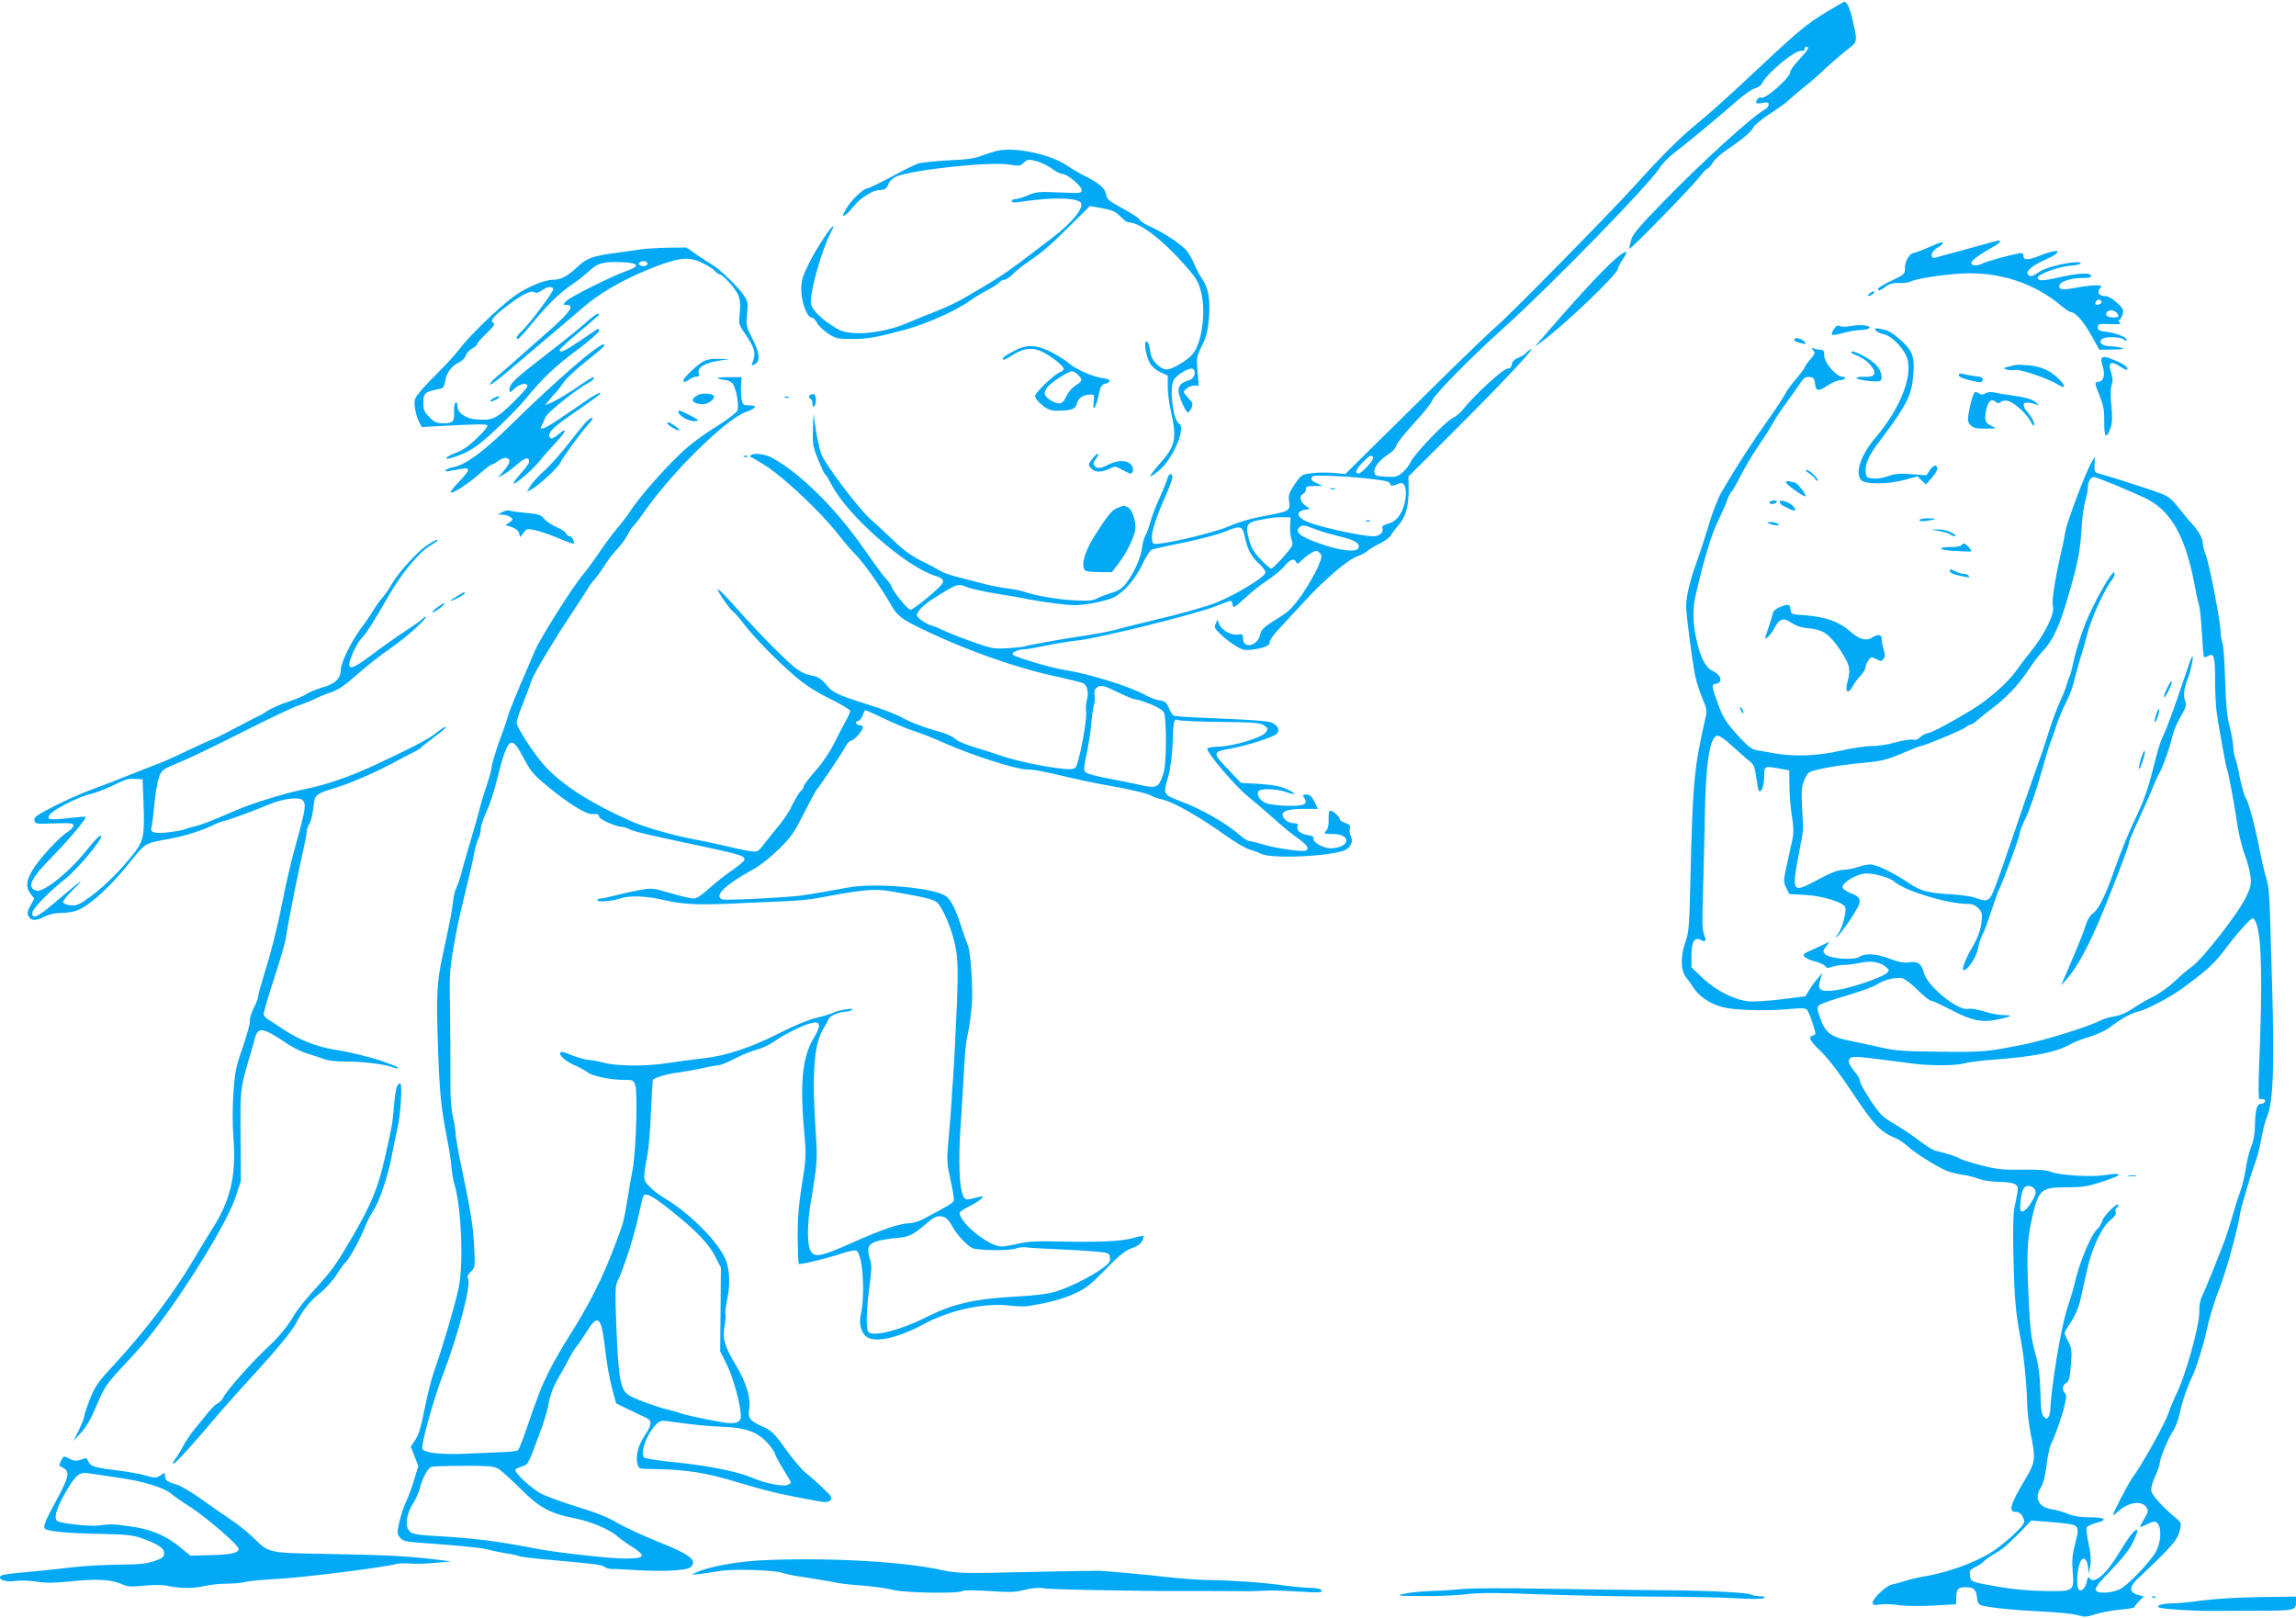 <?xml version="1.0" standalone="no"?>
<!DOCTYPE svg PUBLIC "-//W3C//DTD SVG 20010904//EN"
 "http://www.w3.org/TR/2001/REC-SVG-20010904/DTD/svg10.dtd">
<svg version="1.0" xmlns="http://www.w3.org/2000/svg"
 width="1280pt" height="902pt" viewBox="0 0 1280 902"
 preserveAspectRatio="xMidYMid meet">
<g transform="translate(0,902) scale(0.1,-0.1)"
fill="#03a9f4" stroke="none">
<path d="M10187 8956 c-122 -74 -157 -103 -478 -405 -85 -79 -196 -179 -249
-221 -94 -77 -184 -166 -351 -350 -145 -160 -700 -724 -764 -777 -33 -28 -184
-173 -335 -322 -151 -150 -328 -324 -393 -388 l-117 -116 -63 6 c-34 3 -89 3
-122 -1 -58 -7 -60 -8 -97 -62 -33 -48 -36 -60 -31 -97 6 -52 3 -54 -149 -82
-65 -12 -138 -33 -185 -55 -70 -31 -310 -90 -398 -98 -27 -3 -30 0 -33 28 -4
37 24 123 79 246 22 49 38 96 35 104 -8 20 -22 10 -30 -21 -4 -14 -22 -58 -40
-98 -19 -40 -42 -99 -51 -132 -9 -33 -23 -69 -29 -80 -7 -11 -16 -42 -19 -69
-8 -58 -42 -134 -85 -193 -24 -32 -43 -45 -80 -57 -27 -8 -64 -22 -83 -31 -27
-15 -51 -17 -134 -12 -95 5 -214 26 -280 49 -16 6 -61 14 -100 19 -38 5 -101
18 -140 29 -38 10 -99 26 -135 35 -36 9 -76 24 -90 33 -14 9 -60 34 -104 55
-55 28 -101 61 -152 111 -41 39 -99 93 -130 120 -69 62 -257 310 -277 368 -8
24 -21 84 -29 133 l-13 90 -3 -89 c-3 -81 0 -97 29 -168 17 -43 35 -81 40 -84
5 -2 19 -27 33 -53 85 -170 411 -458 578 -511 43 -13 53 -24 41 -44 -15 -26
-161 -146 -177 -146 -15 0 -106 112 -106 131 0 5 -15 26 -34 46 -19 21 -71 93
-117 159 -154 224 -355 424 -514 511 -42 23 -109 30 -120 13 -3 -5 -2 -10 2
-10 5 0 45 -23 89 -52 98 -64 301 -255 389 -368 37 -47 81 -99 99 -116 54 -55
136 -171 208 -294 32 -55 58 -74 168 -127 248 -120 530 -219 758 -267 68 -15
132 -31 142 -36 22 -12 31 -54 19 -94 -5 -17 -7 -47 -4 -66 7 -40 -40 -286
-58 -308 -9 -11 -26 -13 -76 -8 -100 11 -259 44 -336 71 -38 13 -109 36 -156
50 -47 14 -94 34 -104 45 -10 11 -44 27 -74 36 -95 26 -174 56 -228 86 -29 16
-115 49 -191 72 -158 50 -192 65 -221 103 -30 37 -54 53 -90 57 -17 2 -50 16
-74 32 -50 35 -205 190 -341 343 -54 62 -101 109 -104 106 -7 -6 65 -112 88
-128 9 -7 33 -34 54 -62 56 -75 187 -209 284 -292 61 -52 117 -89 199 -129 62
-31 113 -61 113 -68 0 -6 -11 -31 -25 -56 -14 -25 -43 -81 -65 -125 -22 -46
-67 -112 -105 -154 -36 -41 -65 -80 -65 -86 0 -7 -7 -18 -16 -26 -8 -7 -29
-40 -45 -73 -15 -34 -48 -84 -71 -112 -24 -28 -61 -75 -83 -103 -39 -51 -41
-52 -80 -47 -22 3 -78 14 -125 26 -47 11 -134 30 -195 41 -111 21 -267 66
-339 97 -231 102 -393 205 -492 315 -58 65 -154 212 -154 237 0 11 17 64 39
117 21 54 42 109 46 123 10 32 132 235 221 368 38 57 77 118 88 135 10 18 30
46 45 62 15 17 40 53 56 79 17 27 47 65 67 86 20 21 46 56 57 78 11 22 25 43
30 46 5 4 34 41 64 84 153 219 450 511 561 553 64 23 72 39 21 39 -31 0 -35 3
-41 35 -3 19 -4 54 -3 78 l4 44 -75 0 c-47 0 -68 -3 -55 -8 11 -4 29 -8 41 -8
11 -1 28 -9 37 -18 22 -25 40 -129 26 -155 -6 -10 -45 -41 -87 -68 -140 -89
-185 -124 -275 -215 -96 -98 -184 -201 -237 -280 -18 -27 -49 -68 -69 -90 -20
-23 -63 -81 -96 -129 -33 -49 -74 -105 -91 -125 -61 -71 -246 -365 -275 -436
-9 -22 -44 -105 -79 -185 -34 -80 -65 -159 -70 -177 -4 -18 -17 -56 -28 -85
-30 -77 -62 -182 -62 -201 0 -9 -12 -52 -26 -94 -15 -43 -35 -109 -44 -148
-10 -38 -34 -122 -53 -185 -19 -63 -40 -137 -47 -165 -7 -27 -19 -62 -27 -77
-7 -15 -16 -51 -18 -80 -3 -29 -14 -93 -25 -143 -11 -49 -26 -124 -35 -165
-29 -134 -33 -221 -24 -475 9 -273 17 -356 48 -515 12 -58 24 -134 27 -170 3
-36 10 -78 15 -95 42 -130 55 -461 24 -595 -25 -111 -87 -319 -138 -465 -13
-38 -36 -129 -50 -201 -18 -95 -32 -142 -51 -171 l-26 -39 21 -54 21 -54 -23
-76 c-12 -41 -32 -95 -44 -120 -12 -25 -29 -75 -38 -113 -14 -63 -14 -69 3
-90 16 -19 32 -23 112 -29 238 -17 346 -28 383 -39 22 -6 66 -15 98 -20 33 -5
63 -12 69 -15 5 -4 83 -13 171 -21 268 -24 293 -28 308 -40 8 -6 25 -11 39
-11 14 1 79 -3 145 -7 66 -4 159 -5 206 -1 71 6 87 11 98 28 21 34 -21 64
-193 133 -86 35 -188 82 -227 105 -47 29 -117 57 -216 87 -81 25 -172 58 -203
73 -58 30 -159 124 -146 137 4 4 21 12 39 18 33 11 30 4 111 225 13 36 29 94
36 130 7 41 25 89 49 130 21 36 50 88 64 116 15 29 33 58 41 66 8 8 32 44 54
79 63 103 83 90 102 -64 14 -120 27 -194 47 -267 l18 -65 70 -34 c39 -19 81
-39 95 -45 37 -17 35 -38 -5 -99 -38 -57 -53 -116 -41 -161 6 -25 9 -26 89
-27 177 -2 289 -19 467 -73 158 -48 250 -70 445 -105 49 -9 62 -8 74 4 13 13
8 21 -40 67 -30 29 -73 67 -96 85 -22 17 -73 77 -113 133 -65 91 -79 104 -129
126 -70 31 -82 47 -75 94 11 66 -14 148 -73 247 -64 107 -77 151 -63 222 5 28
7 57 4 64 -2 7 2 46 11 87 16 75 13 156 -7 210 -37 100 -204 269 -348 352 -25
15 -60 42 -79 62 -37 38 -37 40 -10 186 6 30 14 134 18 230 5 96 9 176 10 178
5 12 87 36 141 42 36 5 96 15 135 24 38 9 79 16 89 16 11 0 54 17 95 39 42 21
97 43 124 50 26 6 69 27 96 46 27 20 83 51 124 70 125 58 151 43 94 -52 -67
-111 -80 -260 -49 -578 5 -54 4 -107 -6 -165 -31 -197 -35 -242 -35 -373 1
-76 3 -141 6 -144 7 -6 156 30 243 59 34 12 69 18 77 15 36 -14 52 -238 26
-356 -12 -52 2 -104 34 -126 48 -33 176 -4 317 72 148 80 342 121 485 103 33
-4 74 -5 90 -3 113 17 196 39 263 69 66 30 91 50 176 137 77 79 110 105 145
117 29 10 50 24 58 40 7 13 10 26 8 29 -3 2 -31 -4 -64 -13 -63 -18 -193 -23
-426 -18 -102 3 -159 -1 -208 -12 -38 -9 -79 -16 -93 -16 -71 0 -234 131 -234
188 0 5 24 22 54 36 30 15 60 34 67 43 15 17 17 17 -65 -3 -18 -4 -27 -1 -35
15 -23 43 -29 192 -16 391 8 107 16 254 20 325 3 72 11 148 16 170 15 59 30
182 29 245 -1 114 -13 246 -24 270 -7 14 -25 66 -41 115 -29 91 -56 142 -84
160 -73 47 -399 74 -546 46 -83 -16 -211 -38 -265 -45 -86 -11 -411 -27 -431
-21 -52 17 10 79 161 163 47 25 104 70 153 118 67 66 86 94 138 198 34 67 67
128 74 136 22 26 142 205 159 238 9 18 23 32 30 32 17 0 66 56 66 75 0 7 -7
12 -16 11 -9 0 -19 5 -21 12 -3 6 2 12 10 12 8 0 20 14 26 30 5 17 13 30 16
30 3 0 53 -22 109 -49 57 -27 132 -58 167 -69 35 -11 109 -40 164 -65 150 -67
400 -147 457 -147 40 0 94 -10 243 -46 55 -13 152 -33 215 -44 123 -21 229
-47 245 -60 6 -4 34 -13 62 -20 58 -13 212 -102 347 -199 48 -35 107 -69 131
-77 24 -7 54 -18 65 -24 60 -32 418 -13 476 24 29 19 38 49 24 76 -6 11 -8 30
-5 41 5 15 0 22 -24 30 -17 6 -31 15 -31 20 0 13 -38 49 -52 49 -9 0 -12 -15
-11 -47 1 -32 -3 -53 -14 -65 -15 -17 -13 -18 35 -18 54 0 86 -19 75 -46 -7
-19 -44 -34 -86 -34 -39 0 -101 36 -94 54 4 10 -6 16 -32 20 -43 6 -66 28 -57
51 4 11 -2 15 -23 15 -28 0 -61 26 -61 48 0 21 39 32 118 32 l79 0 -19 40
c-15 30 -26 40 -44 40 -22 0 -23 -2 -12 -20 22 -34 -3 -45 -94 -43 -44 1 -96
7 -114 13 -36 12 -59 42 -50 66 7 19 98 18 155 -2 60 -21 63 -10 4 16 -34 16
-78 24 -152 29 l-103 6 -69 73 c-94 98 -93 100 26 121 75 14 214 58 238 76 25
18 15 48 -21 65 -18 9 -105 16 -252 22 -124 5 -237 11 -252 12 -16 2 -34 4
-41 5 -8 0 -21 19 -29 40 -14 34 -21 41 -54 46 -22 4 -54 16 -72 26 -89 51
-324 124 -466 145 -61 9 -266 70 -279 83 -12 12 30 31 67 31 12 0 62 9 111 19
50 11 134 25 189 31 121 14 656 147 761 189 42 17 80 31 85 31 5 0 10 -10 12
-22 3 -21 8 -18 63 32 33 31 78 68 100 83 79 54 105 75 130 106 29 33 52 40
61 16 5 -11 12 -9 33 13 15 15 40 33 55 41 24 13 28 13 43 -2 15 -15 14 -21
-11 -81 -16 -36 -55 -104 -88 -152 -48 -68 -74 -94 -122 -124 -95 -59 -104
-68 -111 -100 -14 -62 -95 -80 -95 -21 0 25 -3 27 -29 23 -38 -5 -89 23 -103
56 l-10 27 -11 -23 c-9 -19 -5 -27 26 -57 19 -19 56 -48 82 -64 37 -24 53 -28
88 -24 70 8 108 23 105 41 -1 10 21 42 49 72 28 30 90 97 138 149 122 133 247
240 304 260 19 6 43 19 54 29 10 9 42 28 70 42 28 14 55 34 61 45 6 11 25 37
43 57 40 47 56 103 56 197 l-1 74 257 256 c280 280 458 471 424 453 -12 -7
-25 -17 -28 -22 -4 -6 -21 -17 -40 -24 -22 -10 -35 -22 -37 -38 -2 -16 -10
-23 -26 -24 -24 -1 -192 -156 -244 -225 -16 -20 -42 -42 -58 -49 -38 -16 -217
-203 -236 -246 -7 -18 -28 -44 -45 -58 -28 -24 -39 -27 -93 -24 -55 3 -61 5
-64 27 -4 26 32 70 84 102 18 11 35 31 38 44 4 14 47 69 97 123 50 53 97 112
104 130 15 36 225 249 395 401 271 244 820 808 878 902 12 20 48 56 80 80 65
49 243 197 347 288 39 34 83 65 98 68 15 3 33 15 39 27 32 62 188 190 221 182
10 -2 17 2 17 10 0 8 5 14 10 14 20 0 9 -21 -40 -72 -27 -29 -50 -61 -50 -70
0 -31 -140 -155 -161 -142 -11 6 -29 -12 -29 -29 0 -4 16 -5 35 -1 28 5 35 3
35 -10 0 -8 -10 -21 -22 -27 -68 -36 -359 -301 -564 -513 -142 -146 -174 -184
-182 -219 -6 -23 -10 -43 -8 -44 6 -6 343 340 386 395 22 28 44 52 49 52 5 0
19 15 30 34 11 18 47 50 78 71 83 55 141 104 148 125 3 10 44 44 91 75 48 31
94 64 103 74 9 9 48 42 86 73 39 31 93 78 120 105 28 26 79 70 113 98 71 55
69 45 39 178 -14 63 -31 98 -46 97 -3 -1 -46 -25 -94 -54z m-2532 -2486 c7
-12 -63 -90 -81 -90 -24 0 -15 23 23 62 39 40 48 44 58 28z m3 -122 c68 -8 92
-15 92 -26 0 -14 13 -13 52 3 30 12 44 -36 31 -100 -15 -70 -47 -113 -95 -125
-27 -8 -36 -15 -31 -25 8 -23 -16 -45 -51 -45 -71 1 -311 54 -373 83 -54 24
-59 54 -12 64 l32 6 -27 19 c-29 22 -35 55 -11 64 8 4 15 15 15 25 0 16 8 19
48 19 l47 1 -32 14 c-33 14 -40 25 -25 39 9 10 211 0 340 -16z m-466 -263 c-1
-27 3 -62 9 -77 10 -26 7 -32 -46 -93 -32 -36 -62 -65 -68 -65 -6 0 -32 22
-58 50 -35 36 -53 64 -64 105 -24 83 -16 101 48 114 75 15 107 19 147 17 l35
-1 -3 -50z m136 -14 c26 -11 88 -29 137 -41 90 -22 119 -39 108 -66 -8 -22
-83 -17 -175 12 -136 43 -184 74 -155 103 15 15 31 14 85 -8z m-389 -42 c16
-73 36 -112 81 -153 25 -23 37 -42 34 -51 -12 -29 -174 -126 -276 -166 -57
-22 -197 -62 -313 -89 -115 -28 -223 -54 -240 -60 -31 -9 -120 -26 -215 -40
-92 -13 -291 -50 -299 -54 -4 -3 -45 -7 -91 -10 -80 -5 -90 -3 -200 36 -63 22
-135 51 -160 63 -25 12 -56 25 -70 28 -14 4 -38 17 -55 30 -29 24 -29 25 -12
51 18 27 58 57 154 114 62 36 70 37 115 18 18 -8 92 -24 163 -36 72 -11 150
-25 175 -31 25 -5 95 -16 156 -24 95 -12 122 -12 196 0 48 8 104 23 125 33 60
31 120 99 161 184 20 43 44 80 52 83 8 4 89 22 180 40 91 19 192 46 225 59 91
38 101 36 114 -25z m-694 -875 c39 -19 78 -34 87 -34 10 0 47 -12 84 -27 46
-19 69 -35 75 -51 5 -13 9 -85 9 -160 -1 -104 -5 -149 -18 -186 -24 -68 -36
-73 -124 -53 -40 9 -122 26 -183 37 -60 11 -115 26 -123 34 -12 11 -10 28 7
108 11 52 22 126 25 164 3 38 9 83 14 100 6 17 7 44 4 59 -3 20 0 32 14 42 21
16 37 12 129 -33z m557 -159 c185 -2 222 -5 244 -19 23 -16 24 -19 11 -39 -19
-29 -180 -78 -264 -80 -35 -1 -63 -6 -63 -12 0 -25 158 -210 223 -262 39 -32
105 -88 147 -126 41 -38 101 -87 133 -109 56 -40 69 -61 45 -71 -22 -7 -159
12 -230 33 -36 11 -73 20 -82 20 -9 0 -33 15 -53 33 -77 67 -216 147 -335 191
-95 36 -94 35 -64 141 10 33 20 111 23 175 5 136 7 145 31 135 9 -4 115 -9
234 -10z m-3892 -185 c48 -91 59 -104 135 -168 115 -97 224 -165 258 -161 26
3 37 -2 37 -15 0 -14 95 -56 126 -56 8 0 25 -5 37 -11 21 -12 101 -32 272 -68
365 -78 375 -80 375 -104 0 -7 -30 -33 -68 -59 -37 -25 -95 -71 -129 -102 -39
-36 -70 -56 -86 -56 -13 0 -71 13 -128 30 -104 30 -105 30 -184 15 -44 -8
-105 -22 -135 -30 -30 -8 -62 -15 -72 -15 -10 0 -18 -5 -18 -10 0 -12 89 -4
130 11 48 17 144 14 245 -10 107 -25 204 -29 440 -16 66 3 170 7 231 10 61 2
147 10 190 19 245 46 307 52 397 37 188 -33 234 -43 257 -60 32 -23 84 -144
105 -241 15 -70 17 -145 10 -320 -8 -186 -17 -362 -21 -415 -3 -33 -7 -91 -9
-130 -2 -38 -9 -132 -16 -207 -12 -131 -11 -141 10 -237 13 -56 21 -108 18
-116 -6 -13 -33 -30 -170 -102 -23 -12 -55 -22 -71 -23 -57 0 -155 -33 -318
-106 -195 -87 -225 -91 -245 -34 -13 39 -11 150 6 250 39 233 39 241 28 410
-21 306 -9 477 40 558 15 26 31 55 35 64 6 15 63 38 98 38 8 0 22 4 29 9 22
14 -69 1 -99 -14 -14 -7 -58 -20 -99 -30 -45 -11 -128 -45 -207 -86 -159 -80
-295 -126 -424 -140 -52 -6 -139 -17 -194 -26 -123 -19 -283 -19 -361 2 -33 8
-68 15 -79 15 -21 0 -73 15 -122 36 -74 30 -42 -29 32 -62 31 -13 68 -33 83
-45 29 -21 136 -42 209 -40 38 0 44 -3 53 -27 15 -39 5 -368 -14 -472 -9 -47
-24 -130 -32 -185 -18 -105 -19 -112 -58 -215 -77 -206 -146 -343 -267 -535
-35 -55 -84 -140 -109 -190 -44 -89 -58 -124 -127 -325 -20 -58 -40 -109 -45
-115 -5 -5 -39 -10 -77 -11 -37 -1 -130 -6 -206 -9 -137 -7 -237 3 -251 26
-11 16 63 282 116 419 85 222 157 496 138 531 -6 12 -1 23 16 39 24 22 24 26
19 129 -5 118 -20 210 -70 448 -19 89 -34 176 -34 192 0 16 -7 59 -15 94 -9
39 -15 112 -14 188 0 194 0 272 -3 454 -3 168 -1 192 43 425 6 30 28 125 49
210 21 85 41 175 45 200 4 25 14 57 21 72 8 15 14 40 14 55 0 15 14 57 30 92
17 35 42 109 56 165 63 254 81 273 144 156z m821 -2532 c146 -115 221 -193
257 -265 l31 -61 -2 -233 -2 -234 38 -76 c35 -70 77 -225 77 -286 0 -36 -31
-45 -103 -33 -114 20 -205 40 -232 50 -15 6 -48 15 -74 21 -25 5 -87 26 -138
45 -81 32 -93 39 -109 72 -21 45 -30 131 -39 377 -6 161 -5 196 7 220 32 63
89 238 113 346 14 63 27 120 30 127 10 26 47 9 146 -70z m1540 -48 c10 -6 28
-27 38 -48 26 -48 84 -110 115 -122 36 -13 206 -14 240 -1 16 6 43 9 60 6 17
-3 92 -7 166 -10 74 -3 171 -9 215 -13 77 -7 80 -8 83 -34 3 -22 -5 -33 -43
-60 -61 -45 -175 -102 -255 -128 -49 -15 -111 -23 -240 -30 -222 -13 -342 -41
-490 -116 -141 -71 -295 -110 -319 -80 -15 17 -11 131 9 275 10 74 10 101 0
130 -19 60 -11 84 35 99 22 7 72 16 110 19 74 6 94 16 174 85 45 39 68 45 102
28z m-1426 -1150 c44 -6 125 -13 181 -15 132 -5 198 -29 254 -92 22 -25 40
-51 40 -57 0 -7 20 -45 45 -85 25 -40 45 -75 45 -77 0 -2 -8 -8 -18 -13 -23
-12 -126 8 -197 39 -79 34 -245 68 -425 86 -91 9 -171 21 -178 27 -26 20 10
124 62 181 24 25 32 27 69 22 23 -3 78 -11 122 -16z m-1071 -247 c16 -8 71
-58 124 -110 108 -109 166 -141 304 -168 91 -18 199 -63 238 -100 14 -12 51
-39 83 -59 83 -53 75 -66 -41 -66 -80 0 -386 34 -492 55 -193 38 -331 56 -487
66 -201 12 -209 13 -227 42 -19 28 -6 96 29 148 13 20 29 56 35 80 17 63 47
117 67 121 10 2 90 5 178 5 124 1 167 -2 189 -14z"/>
<path d="M7418 6293 c6 -2 18 -2 25 0 6 3 1 5 -13 5 -14 0 -19 -2 -12 -5z"/>
<path d="M7618 6113 c7 -3 16 -2 19 1 4 3 -2 6 -13 5 -11 0 -14 -3 -6 -6z"/>
<path d="M5563 8180 c-22 -5 -63 -18 -90 -28 -36 -15 -82 -22 -185 -26 -75 -4
-151 -12 -170 -18 -18 -6 -86 -40 -151 -75 -66 -35 -124 -63 -131 -63 -22 0
-94 -69 -119 -115 -22 -39 -23 -44 -7 -35 11 6 32 27 47 47 34 45 108 93 142
93 33 0 47 9 55 37 4 11 21 28 39 37 84 39 532 87 637 68 50 -9 57 -8 78 11
21 19 26 20 69 9 26 -7 65 -26 87 -42 22 -17 49 -30 59 -30 27 0 107 -67 107
-90 0 -18 -7 -18 -124 -13 -113 5 -129 4 -175 -16 -27 -11 -59 -21 -70 -21
-12 0 -21 -5 -21 -11 0 -8 14 -10 43 -5 168 25 297 26 337 1 34 -21 -35 -111
-155 -202 -38 -29 -117 -89 -175 -133 -58 -44 -142 -101 -188 -127 -45 -27
-108 -63 -140 -82 -31 -18 -102 -51 -157 -72 -55 -22 -125 -50 -155 -63 -82
-36 -212 -60 -292 -53 -57 5 -76 12 -126 46 -72 48 -112 94 -112 127 0 73 62
290 109 382 12 23 20 42 17 42 -12 0 -91 -119 -132 -200 -41 -82 -47 -103 -47
-155 0 -68 32 -155 57 -155 9 0 23 -14 31 -31 9 -16 37 -43 63 -60 42 -27 53
-29 136 -29 85 0 134 9 296 53 118 32 283 106 360 162 25 18 68 44 96 58 27
14 56 33 63 41 8 9 21 16 30 16 10 0 30 14 47 31 16 17 56 49 89 71 80 55 121
90 240 209 l101 100 69 -12 c58 -11 75 -19 101 -46 17 -18 37 -33 46 -33 60 0
177 -87 297 -220 79 -88 91 -107 106 -165 30 -110 6 -291 -48 -351 -31 -36
-113 -84 -143 -84 -34 0 -83 48 -89 88 -10 58 -16 73 -26 67 -13 -9 1 -85 23
-122 10 -18 37 -40 59 -49 l39 -18 0 -60 c0 -34 7 -92 16 -131 37 -165 29
-200 -67 -308 -28 -32 -49 -60 -46 -63 2 -3 26 14 52 36 76 66 148 236 108
258 -33 19 -55 193 -30 242 16 31 94 77 109 62 19 -19 5 -55 -25 -63 -40 -11
-57 -28 -57 -58 0 -28 40 -120 53 -121 4 0 13 11 19 25 10 22 8 29 -15 53 -15
16 -27 31 -27 34 0 16 34 38 57 38 l26 0 -7 80 c-6 76 -5 83 24 141 24 47 33
80 39 147 9 110 0 171 -36 225 -16 23 -36 62 -46 87 -10 25 -30 59 -46 77 -35
38 -126 97 -199 130 -29 12 -55 30 -58 38 -3 8 -44 35 -90 60 -88 48 -93 52
-99 87 -6 29 -45 62 -112 94 -29 14 -75 41 -103 60 -92 63 -285 105 -387 84z"/>
<path d="M11065 7659 c-38 -10 -110 -30 -160 -44 -49 -13 -100 -27 -112 -31
-36 -10 -31 33 7 54 27 15 39 32 24 32 -3 0 -36 -13 -74 -30 -38 -16 -73 -30
-79 -30 -23 0 -51 -44 -51 -81 0 -37 -1 -39 -75 -74 -41 -19 -75 -40 -75 -45
0 -15 9 -12 43 12 22 16 43 22 75 20 24 -1 52 3 63 8 29 16 173 38 286 45 207
11 405 -53 557 -182 22 -18 44 -33 49 -33 26 0 70 -49 113 -125 l48 -85 75 1
c53 1 69 3 51 9 -14 4 -39 8 -57 9 -41 1 -63 10 -63 26 0 7 7 16 16 19 27 10
99 7 112 -6 6 -6 14 -9 17 -6 12 12 -53 41 -104 47 -47 5 -56 9 -56 26 0 18 6
20 70 18 48 -2 65 0 55 7 -11 7 -12 12 -3 18 6 4 14 19 18 33 5 21 -1 32 -34
62 -28 25 -51 37 -71 37 -32 0 -41 25 -18 48 16 16 -43 15 -138 -2 -77 -14
-94 -12 -94 10 0 22 62 44 126 44 40 0 54 3 51 13 -6 18 -70 15 -176 -9 -92
-21 -121 -22 -121 -2 0 18 112 60 176 66 35 2 64 9 64 13 0 23 -183 -14 -230
-46 -39 -27 -55 -31 -65 -14 -12 18 27 50 98 81 108 49 80 68 -33 22 -65 -26
-90 -26 -90 2 0 12 -7 15 -27 11 -58 -11 -180 -45 -201 -56 -28 -15 -62 -14
-62 3 0 14 44 46 117 87 24 13 43 27 43 32 0 10 -4 9 -85 -14z m650 -319 c3
-6 -1 -13 -10 -16 -19 -8 -30 0 -20 15 8 14 22 14 30 1z m83 -62 c7 -7 12 -16
12 -20 0 -12 -58 -10 -65 2 -16 26 30 41 53 18z"/>
<path d="M3575 7630 c-27 -4 -90 -13 -140 -20 -133 -17 -164 -29 -220 -82 -54
-50 -89 -68 -134 -68 -49 0 -157 -47 -222 -97 -88 -66 -244 -218 -291 -281
-22 -29 -73 -87 -114 -127 -41 -41 -91 -93 -111 -117 -32 -39 -35 -46 -30 -90
3 -26 13 -61 22 -78 l16 -31 92 5 c216 12 268 12 274 4 3 -6 -23 -38 -58 -71
-45 -43 -80 -68 -116 -81 -51 -17 -77 -45 -30 -30 100 30 141 56 253 161 64
59 139 137 168 173 90 111 167 183 289 273 64 48 117 94 117 103 0 8 -4 13 -8
10 -4 -2 -48 -32 -97 -65 -85 -58 -115 -72 -115 -52 0 5 50 51 110 101 61 50
110 94 110 96 0 14 -28 -3 -73 -44 -29 -27 -130 -108 -225 -181 -176 -136
-202 -161 -202 -195 0 -18 3 -17 28 7 29 28 72 36 72 14 0 -8 -37 -50 -83 -94
-90 -89 -115 -100 -208 -91 -57 6 -99 38 -99 75 0 14 -4 22 -10 18 -6 -4 -10
-26 -9 -49 3 -57 -5 -66 -58 -66 -38 0 -50 5 -79 34 -29 29 -34 41 -34 79 0
52 9 62 70 74 42 8 45 11 51 46 8 49 37 88 78 106 18 9 34 25 37 38 4 13 19
30 35 39 16 8 29 19 29 25 0 5 23 33 52 60 39 37 49 52 39 58 -21 13 -4 34 78
97 84 64 130 87 151 74 9 -6 23 -2 41 11 30 21 54 24 64 9 6 -10 -133 -197
-179 -239 -26 -24 -33 -41 -18 -41 4 0 41 41 82 91 82 100 152 168 221 214 24
16 65 48 90 71 53 49 82 56 189 52 91 -4 101 -22 25 -48 -79 -27 -318 -146
-339 -169 -19 -21 -19 -21 2 -21 46 0 22 -38 -80 -129 -57 -50 -137 -121 -179
-158 -42 -38 -98 -87 -125 -109 -27 -23 -46 -45 -43 -48 4 -4 49 29 100 73 52
44 150 128 219 186 69 58 157 133 195 166 96 84 230 161 380 221 160 63 210
69 286 34 31 -14 64 -35 74 -46 10 -11 22 -20 27 -20 17 0 89 -79 103 -114 11
-27 14 -54 9 -100 -6 -60 -5 -67 23 -107 63 -92 69 -115 47 -174 -6 -15 -4
-16 14 -6 32 17 28 63 -14 144 -34 66 -35 73 -29 137 6 61 5 70 -20 106 -31
46 -139 149 -177 170 -15 8 -53 32 -84 54 l-57 40 -101 -1 c-56 -1 -123 -5
-151 -9z m35 -80 c0 -13 -26 -19 -41 -9 -12 8 -12 10 0 18 15 10 41 4 41 -9z"/>
<path d="M9039 7603 c-61 -42 -203 -192 -450 -478 l-34 -39 40 29 c132 98 425
378 425 407 0 7 12 31 26 51 30 45 28 53 -7 30z"/>
<path d="M10424 7385 c-10 -8 -14 -14 -9 -15 15 0 40 18 34 24 -3 3 -14 -1
-25 -9z"/>
<path d="M10224 7185 c-9 -14 -14 -28 -11 -32 4 -3 33 2 65 11 32 9 74 16 93
16 19 0 40 4 48 9 23 15 -51 24 -102 13 -26 -5 -51 -5 -60 0 -12 6 -21 2 -33
-17z"/>
<path d="M10458 7177 c7 -8 27 -18 45 -21 37 -7 95 -62 122 -115 48 -95 -23
-289 -166 -457 -83 -97 -118 -195 -85 -239 19 -26 146 -27 243 -1 l73 20 23
-23 24 -22 32 36 c17 20 31 42 31 50 0 27 -19 25 -40 -5 l-21 -30 -83 6 c-66
5 -93 3 -128 -10 -24 -10 -62 -16 -84 -14 -32 2 -40 7 -42 27 -7 50 11 94 72
175 159 211 185 262 193 387 7 94 -7 128 -80 191 -38 33 -65 48 -97 53 -39 7
-43 6 -32 -8z"/>
<path d="M10005 7130 c-6 -10 1 -15 39 -24 25 -6 28 -5 17 7 -14 18 -49 28
-56 17z"/>
<path d="M3300 7060 c-88 -66 -276 -236 -442 -399 -160 -158 -261 -233 -335
-247 -18 -3 -36 -11 -39 -16 -4 -6 4 -8 22 -4 89 17 104 18 104 5 0 -7 -23
-37 -52 -66 -28 -29 -49 -55 -45 -59 9 -9 100 50 166 109 30 26 58 47 63 47 5
0 22 10 38 21 30 23 60 20 60 -5 0 -9 -15 -32 -32 -52 l-33 -37 30 16 c17 8
51 34 77 57 45 39 68 45 68 15 0 -7 -21 -36 -46 -64 -26 -29 -44 -54 -41 -57
8 -8 109 80 148 128 17 22 58 69 91 104 60 64 63 87 6 38 -20 -16 -34 -22 -40
-16 -22 22 9 56 120 132 64 44 128 89 142 100 41 33 6 22 -46 -13 -27 -18 -93
-63 -147 -100 -98 -68 -137 -84 -117 -49 5 9 14 29 20 44 9 27 175 159 241
194 16 8 29 19 29 25 0 12 -1 12 -111 -62 -47 -32 -103 -64 -123 -73 l-37 -15
21 26 c11 15 30 36 41 47 11 12 30 37 43 56 12 19 67 71 123 115 56 44 102 83
102 88 2 15 -17 6 -69 -33z"/>
<path d="M5654 7064 c-55 -29 -70 -41 -62 -49 3 -3 23 5 43 19 60 41 110 51
161 31 48 -18 134 -84 134 -102 0 -6 -9 -15 -20 -18 -31 -10 -140 -115 -140
-134 0 -10 18 -32 39 -49 31 -25 49 -32 84 -32 80 0 104 9 111 41 6 30 36 49
78 49 18 0 20 -4 15 -41 -8 -63 14 -32 28 38 9 47 16 58 35 63 40 10 33 27
-13 32 -53 6 -152 50 -187 82 -14 13 -56 40 -94 60 -86 45 -141 48 -212 10z
m356 -134 c27 -27 25 -35 -15 -60 -19 -12 -41 -38 -51 -61 -20 -44 -39 -49
-85 -22 -38 23 -44 42 -21 73 20 27 117 90 139 90 7 0 22 -9 33 -20z"/>
<path d="M10109 7067 c12 -15 9 -21 -18 -52 -17 -20 -31 -40 -31 -45 0 -4 -21
-32 -46 -62 -26 -29 -53 -66 -61 -83 -8 -16 -43 -70 -78 -120 -104 -146 -196
-288 -278 -430 -20 -33 -51 -114 -70 -180 -20 -66 -50 -158 -67 -205 -38 -105
-59 -191 -60 -249 0 -48 33 -301 51 -391 6 -30 24 -85 39 -122 25 -58 27 -71
18 -110 -64 -281 -71 -358 -84 -898 -6 -261 -9 -301 -27 -349 -29 -78 -28
-161 1 -198 12 -15 33 -44 46 -64 35 -53 105 -95 180 -109 74 -14 257 -17 364
-5 51 5 77 4 85 -4 6 -6 21 -40 32 -76 20 -61 20 -64 3 -68 -30 -8 -21 -28 45
-91 40 -39 106 -125 179 -236 119 -178 150 -210 240 -248 15 -6 44 -26 65 -45
41 -37 157 -110 213 -134 19 -8 60 -19 90 -23 30 -4 73 -15 95 -24 22 -8 72
-15 111 -16 42 0 77 -5 89 -14 19 -14 19 -16 -5 -131 -7 -32 -9 -134 -5 -280
5 -227 13 -313 40 -450 17 -86 34 -254 36 -360 1 -44 10 -120 20 -170 28 -135
26 -158 -26 -245 -88 -147 -101 -190 -57 -190 21 0 35 -13 46 -45 5 -15 -7
-33 -62 -85 -39 -36 -95 -80 -125 -98 -100 -60 -246 -112 -377 -133 -30 -5
-75 -16 -100 -24 -25 -8 -57 -17 -73 -20 -32 -6 -107 -77 -107 -101 0 -14 7
-15 40 -10 22 3 70 2 107 -4 39 -5 122 -6 193 -2 l125 7 1 36 c1 50 9 59 53
59 45 0 58 -12 63 -60 2 -27 8 -36 28 -42 47 -13 195 -27 345 -34 83 -4 168
-13 190 -20 34 -11 46 -11 95 5 31 10 93 22 138 26 45 4 82 10 82 15 0 4 12
19 26 33 l26 26 -34 9 c-47 12 -49 43 -5 85 209 198 228 221 242 285 6 29 3
36 -27 60 -65 53 -128 122 -134 146 -4 16 3 44 20 82 14 31 26 64 26 73 0 26
47 141 74 181 13 19 29 61 36 92 13 65 43 155 69 207 23 46 65 179 81 256 14
67 44 168 71 235 36 91 97 307 114 405 3 22 12 60 20 85 7 25 23 79 35 120 13
41 29 90 36 108 8 18 21 72 30 120 9 48 24 108 35 133 32 80 39 278 26 719 -4
140 -10 323 -12 405 -3 99 -9 164 -19 193 -8 23 -27 102 -41 175 -23 120 -62
264 -75 277 -7 7 -31 95 -40 150 -5 25 -13 58 -19 73 -6 16 -11 44 -11 63 0
20 -9 71 -20 114 -15 58 -21 124 -25 258 -3 99 -9 192 -15 207 -5 14 -10 41
-10 58 0 58 -64 390 -85 439 -8 21 -15 49 -15 62 0 26 -29 75 -65 111 -11 11
-41 48 -67 81 -38 49 -58 66 -100 82 -54 21 -274 92 -338 109 -34 9 -35 11
-33 53 l2 44 -20 -34 c-30 -49 -135 -327 -144 -380 -4 -25 -17 -90 -30 -145
-31 -138 -48 -251 -40 -275 12 -39 -47 -160 -127 -257 -18 -22 -53 -68 -78
-103 -49 -68 -153 -160 -245 -216 -118 -72 -217 -125 -245 -131 -16 -3 -37
-14 -46 -24 -11 -12 -25 -17 -39 -13 -13 3 -56 -4 -97 -15 -41 -12 -102 -21
-135 -21 -33 0 -112 -12 -174 -26 -127 -29 -256 -34 -369 -14 -36 7 -80 14
-97 17 -24 4 -48 22 -88 64 -82 89 -100 117 -129 199 -35 97 -36 104 -8 108
40 6 27 50 -23 73 -38 18 -69 80 -89 181 -20 95 -20 164 -2 243 45 196 88 339
124 410 21 44 45 97 51 117 7 21 17 40 22 44 5 3 28 42 51 87 22 45 64 116 92
157 60 89 64 95 93 147 12 21 48 75 80 119 32 43 66 92 76 107 14 21 25 27 45
25 22 -2 28 -9 30 -33 5 -47 17 -50 68 -16 26 17 58 31 70 31 13 0 26 5 29 10
3 6 -3 10 -15 10 -33 0 -100 78 -100 118 0 25 -4 32 -19 32 -11 0 -28 3 -38 7
-16 6 -16 5 -4 -10z m1681 -750 c58 -24 132 -57 165 -72 148 -70 229 -213 281
-493 8 -46 19 -93 23 -105 5 -12 12 -81 16 -152 4 -72 9 -133 12 -137 2 -4 13
-2 24 5 31 19 38 -4 38 -137 0 -67 4 -150 10 -186 16 -110 52 -303 57 -312 7
-11 41 -196 58 -313 8 -49 25 -121 40 -159 14 -38 29 -92 32 -121 6 -44 2 -61
-24 -116 -45 -93 -244 -348 -304 -390 -18 -12 -61 -49 -95 -81 -34 -32 -90
-72 -125 -88 -35 -17 -84 -46 -111 -65 -30 -21 -65 -36 -95 -41 -26 -4 -63
-14 -82 -24 -72 -36 -309 -110 -430 -134 -205 -41 -218 -42 -466 -40 -202 2
-253 6 -329 24 -49 11 -122 27 -162 35 -119 23 -148 46 -179 138 -14 41 -14
51 -3 62 8 8 77 32 154 54 77 23 152 50 167 61 34 25 110 44 143 36 14 -4 53
-33 86 -66 33 -33 67 -60 75 -60 8 0 57 -22 109 -50 118 -61 174 -73 263 -54
80 17 89 24 31 24 -24 0 -73 9 -109 21 -36 11 -75 17 -87 14 -56 -14 -229 127
-247 200 -13 51 -34 67 -81 60 -30 -5 -58 0 -109 19 -77 29 -136 33 -170 11
-31 -21 -168 -10 -191 15 -14 15 -13 20 7 45 19 25 20 27 2 17 -10 -5 -46 -22
-78 -36 -54 -24 -58 -28 -44 -42 8 -9 35 -20 58 -25 24 -6 48 -17 55 -25 8
-12 16 -13 38 -5 16 6 46 11 67 11 21 0 61 5 88 11 58 14 111 6 144 -21 21
-17 22 -20 7 -35 -25 -25 -206 -86 -284 -96 -88 -11 -105 0 -87 58 l11 38 -27
-32 c-15 -17 -36 -46 -47 -65 l-20 -33 -135 -17 c-74 -9 -157 -14 -185 -11
-80 10 -182 62 -252 129 l-63 60 0 66 c0 77 17 106 52 87 27 -15 33 -5 18 31
-10 24 -11 78 -6 228 3 108 8 294 10 412 4 307 27 460 69 468 12 2 43 -19 87
-60 37 -34 80 -72 95 -83 21 -16 28 -32 36 -89 5 -39 12 -72 14 -75 14 -13 29
25 30 76 1 65 -3 63 95 46 l45 -8 1 -85 c0 -47 6 -123 13 -168 11 -65 11 -96
3 -135 -7 -29 -20 -92 -31 -142 -19 -85 -19 -92 -3 -125 l17 -35 90 -5 c95 -5
212 -41 222 -68 9 -23 -17 -119 -40 -149 -16 -21 -17 -25 -3 -13 18 14 76 96
109 154 26 46 19 66 -33 85 -25 9 -46 24 -48 33 -5 26 83 78 133 78 48 0 132
-24 155 -45 57 -52 298 -125 411 -125 25 0 42 -7 59 -25 20 -21 22 -31 17 -74
-6 -48 -21 -92 -51 -141 -32 -54 -59 -120 -52 -127 16 -16 75 68 82 115 4 25
15 59 24 76 10 17 32 75 49 130 18 54 38 110 45 125 24 47 116 297 116 316 0
10 16 50 35 89 19 39 55 143 80 231 25 88 49 169 54 180 5 11 20 52 32 90 12
39 36 97 53 130 17 33 36 80 43 105 6 25 17 65 24 90 6 25 18 65 26 90 8 25
21 70 28 100 22 91 100 261 143 312 7 9 12 25 10 34 -5 29 -111 -156 -162
-282 -24 -61 -51 -146 -61 -190 -9 -43 -20 -88 -25 -99 -5 -11 -14 -38 -21
-60 -6 -22 -22 -60 -34 -85 -12 -25 -37 -90 -55 -145 -18 -55 -37 -113 -42
-130 -6 -16 -30 -86 -55 -155 -24 -69 -79 -228 -122 -355 -43 -126 -87 -251
-99 -277 -23 -53 -36 -58 -99 -34 -21 8 -83 17 -138 20 -132 8 -164 17 -231
61 -91 61 -183 105 -217 105 -18 0 -50 -7 -72 -15 -22 -8 -58 -14 -79 -15 -28
0 -70 -16 -144 -56 -145 -77 -146 -77 -97 181 20 101 19 93 11 232 -4 87 -2
109 14 146 18 41 23 44 77 57 75 17 155 28 274 39 78 8 115 17 192 50 53 23
100 41 104 41 18 0 239 92 254 106 8 8 20 14 26 14 5 0 24 12 41 28 17 15 52
43 78 62 76 57 146 130 199 210 27 41 63 89 80 106 58 59 96 140 144 306 55
186 68 254 76 389 3 53 12 119 20 145 8 27 15 63 15 80 0 30 15 54 35 54 6 0
58 -20 115 -43z m788 -2444 c31 -79 36 -326 16 -806 -4 -106 -3 -177 2 -176
22 4 35 -2 31 -13 -2 -7 -12 -13 -23 -13 -23 0 -31 -32 -33 -126 -1 -40 -8
-84 -20 -110 -10 -24 -24 -78 -30 -119 -7 -41 -18 -93 -26 -115 -26 -77 -34
-101 -55 -175 -12 -41 -28 -91 -35 -110 -54 -140 -111 -281 -127 -313 -12 -24
-18 -55 -17 -85 4 -74 -78 -369 -131 -471 -10 -21 -29 -66 -41 -100 -20 -60
-152 -296 -202 -362 -23 -32 -107 -193 -107 -207 0 -3 12 6 28 20 53 51 130
64 156 26 14 -20 14 -25 -9 -64 -14 -24 -25 -45 -25 -47 0 -3 19 4 41 15 38
18 43 18 57 4 23 -23 20 -102 -7 -154 -29 -56 -155 -188 -203 -213 -20 -10
-58 -19 -83 -19 -75 0 -70 19 32 123 50 51 102 114 116 142 31 63 39 85 28 85
-13 0 -49 -48 -96 -126 -73 -122 -142 -181 -166 -143 -6 10 -10 5 -15 -18 -7
-36 -27 -58 -44 -48 -13 8 -13 89 1 138 14 52 42 47 49 -8 l5 -40 8 44 c5 31
3 69 -9 122 -9 43 -14 84 -12 91 3 7 26 19 52 26 70 18 56 32 -33 32 -55 0
-91 6 -122 19 -24 11 -65 22 -92 26 -73 11 -99 65 -58 123 11 17 23 62 30 121
6 51 18 106 26 121 23 45 60 151 75 213 10 44 11 60 2 69 -18 18 -14 46 7 57
15 9 20 27 26 99 6 79 5 94 -14 130 -12 23 -21 45 -21 49 0 5 16 33 36 63 20
30 42 80 49 110 7 30 24 109 39 174 29 132 85 250 137 288 19 15 27 28 24 39
-3 10 -1 20 5 24 5 3 10 11 10 16 0 21 -80 -56 -90 -87 -6 -18 -17 -38 -25
-44 -37 -30 -106 -196 -130 -310 -4 -19 -22 -80 -40 -135 -35 -104 -90 -436
-95 -570 0 -11 -5 -27 -10 -35 -8 -13 -11 -13 -26 1 -13 13 -17 42 -19 140 -3
95 -10 146 -30 219 -22 82 -28 128 -37 330 -11 243 -6 312 29 455 31 122 49
135 182 135 93 0 119 4 209 34 109 35 112 51 6 34 -74 -12 -254 -1 -299 18
-25 10 -71 14 -162 12 -111 -1 -142 2 -233 26 -58 15 -110 32 -116 37 -11 9
-76 30 -134 43 -14 3 -53 27 -86 53 -33 26 -95 68 -138 93 -70 41 -83 54 -137
133 -32 49 -59 97 -59 107 0 10 -11 31 -24 47 -40 48 -48 69 -31 83 16 13 34
11 355 -31 93 -12 239 -11 280 2 19 6 89 15 155 20 230 17 355 41 430 83 22
13 72 33 111 44 38 12 86 33 105 46 84 62 127 86 174 97 45 11 180 82 245 131
134 98 173 134 230 209 67 90 146 179 159 179 5 0 13 -12 19 -27z m-1234
-1485 c8 -14 6 -26 -8 -52 -25 -47 -55 -78 -68 -70 -12 8 -3 97 13 126 12 23
47 20 63 -4z m183 -1864 c62 -9 66 -19 42 -110 -16 -62 -19 -95 -14 -154 9
-113 8 -114 -156 -111 -81 1 -180 10 -249 22 -163 28 -164 29 -168 65 -3 27 2
33 31 47 19 9 40 23 46 31 7 8 34 27 59 42 26 14 62 40 79 58 18 17 40 39 50
48 10 9 31 31 47 49 l30 31 80 -6 c45 -3 100 -9 123 -12z"/>
<path d="M12211 5338 c-5 -13 -34 -99 -66 -193 -32 -93 -67 -190 -80 -215 -22
-46 -32 -79 -59 -185 -30 -123 -55 -193 -109 -305 -30 -63 -76 -176 -102 -250
-56 -161 -95 -241 -127 -262 -14 -9 -30 -35 -38 -59 -14 -46 -33 -94 -99 -249
l-41 -95 32 36 c53 60 112 165 178 319 69 162 170 425 170 445 0 7 24 64 53
126 29 63 64 141 77 174 13 33 29 69 36 80 20 32 64 156 74 208 6 26 26 76 46
110 32 55 35 65 25 92 -10 31 -5 71 19 130 13 33 30 115 23 115 -2 0 -7 -10
-12 -22z"/>
<path d="M12082 5184 c-13 -25 -21 -49 -18 -51 7 -7 48 76 44 88 -2 6 -14 -11
-26 -37z"/>
<path d="M12020 5035 c-7 -20 -10 -39 -7 -41 3 -3 10 11 17 31 7 20 10 39 7
41 -3 3 -10 -11 -17 -31z"/>
<path d="M11936 4791 c-9 -30 -14 -56 -12 -58 7 -7 38 85 33 99 -2 7 -12 -11
-21 -41z"/>
<path d="M11868 2463 c12 -2 30 -2 40 0 9 3 -1 5 -23 4 -22 0 -30 -2 -17 -4z"/>
<path d="M10320 7055 c0 -3 18 -12 40 -21 22 -9 51 -30 65 -46 42 -50 30 -73
-37 -69 -21 1 -38 -2 -38 -7 0 -10 117 -25 131 -16 17 10 9 53 -17 84 -34 40
-144 97 -144 75z"/>
<path d="M11716 7021 c-3 -5 -1 -22 5 -39 16 -47 8 -86 -18 -90 -28 -4 -28 -2
3 -81 21 -52 26 -80 25 -144 -1 -87 12 -100 35 -33 10 28 11 60 5 123 -6 56
-5 97 1 116 8 21 7 40 -2 68 -20 58 -3 70 50 35 31 -20 40 -23 40 -11 0 9 -23
26 -56 40 -60 27 -80 30 -88 16z"/>
<path d="M3915 7001 c-37 -23 -105 -89 -105 -101 0 -14 12 -12 34 5 11 8 28
15 39 15 14 0 17 5 13 16 -13 34 33 62 119 74 l50 7 -60 2 c-43 1 -69 -4 -90
-18z"/>
<path d="M11235 6985 c-5 -2 -23 -6 -40 -10 -27 -7 -28 -8 -10 -15 11 -4 34
-5 51 -3 31 5 188 -50 242 -84 36 -22 39 -7 6 28 -48 50 -102 76 -174 82 -36
3 -69 4 -75 2z"/>
<path d="M10920 6928 c0 -9 23 -19 64 -29 60 -14 65 -13 69 2 4 13 -5 18 -42
22 -25 3 -56 9 -68 12 -16 5 -23 3 -23 -7z"/>
<path d="M10999 6813 c-6 -16 -16 -54 -22 -85 -9 -51 -8 -60 8 -78 15 -16 30
-20 84 -20 65 1 65 1 34 15 -37 16 -42 34 -29 94 11 47 28 60 51 41 11 -10 18
-10 29 -1 8 7 25 9 39 6 36 -9 104 -70 127 -114 16 -29 19 -32 20 -14 0 12
-14 38 -31 58 -50 56 -30 76 48 48 11 -4 8 2 -9 15 -18 15 -51 25 -105 33 -43
6 -95 14 -117 19 -26 6 -45 5 -57 -3 -15 -9 -24 -9 -39 1 -18 11 -22 9 -31
-15z"/>
<path d="M3891 6818 c-14 -7 -26 -19 -29 -25 -5 -18 41 -33 74 -24 27 7 53 35
43 45 -13 13 -66 15 -88 4z"/>
<path d="M4528 6822 c-20 -4 -24 -17 -8 -27 6 -3 10 -16 10 -28 0 -15 3 -18
11 -10 6 6 9 24 7 39 -2 22 -8 29 -20 26z"/>
<path d="M2744 6795 c-24 -18 -7 -19 26 0 16 9 19 14 9 15 -8 0 -24 -7 -35
-15z"/>
<path d="M4378 6803 c7 -3 16 -2 19 1 4 3 -2 6 -13 5 -11 0 -14 -3 -6 -6z"/>
<path d="M3782 6723 c4 -24 62 -55 94 -51 25 3 21 6 -35 35 -50 26 -62 29 -59
16z"/>
<path d="M3273 6673 c-11 -10 -56 -65 -101 -123 -45 -58 -107 -128 -139 -156
-32 -28 -66 -66 -77 -84 l-18 -32 23 12 c41 22 150 122 162 149 14 31 118 173
160 219 32 33 24 45 -10 15z"/>
<path d="M3720 6661 c0 -10 51 -41 67 -41 9 1 -22 26 -49 41 -12 6 -18 6 -18
0z"/>
<path d="M6091 6464 c-25 -32 -26 -38 -5 -58 20 -21 54 -20 98 0 33 16 36 16
71 -5 20 -11 41 -21 46 -21 19 0 21 31 4 50 -23 26 -74 26 -125 0 -46 -24 -63
-25 -79 -6 -8 10 -6 19 10 40 11 14 16 26 10 26 -5 0 -19 -12 -30 -26z"/>
<path d="M4148 6473 c7 -3 16 -2 19 1 4 3 -2 6 -13 5 -11 0 -14 -3 -6 -6z"/>
<path d="M10088 6379 c17 -12 32 -25 32 -30 0 -5 5 -9 12 -9 6 0 -1 14 -17 30
-16 17 -36 30 -44 30 -9 0 -2 -9 17 -21z"/>
<path d="M9956 6332 c-5 -9 103 -86 110 -79 7 7 -48 77 -61 77 -7 0 -20 3 -28
6 -8 3 -18 1 -21 -4z"/>
<path d="M9865 6220 c-3 -5 3 -10 14 -10 11 0 23 5 26 10 3 6 -3 10 -14 10
-11 0 -23 -4 -26 -10z"/>
<path d="M9922 6220 c2 -8 11 -17 19 -20 8 -4 25 -12 37 -19 32 -16 41 -5 16
19 -24 24 -79 39 -72 20z"/>
<path d="M6225 6186 c-28 -12 -55 -46 -128 -162 -56 -90 -75 -175 -41 -188 9
-3 44 -6 79 -6 l64 0 40 53 c47 62 91 156 91 195 0 46 -20 101 -40 112 -23 13
-28 12 -65 -4z"/>
<path d="M2800 6165 l-25 -14 26 -1 c14 0 33 -6 44 -13 17 -13 17 -14 -4 -29
l-23 -16 35 -11 c22 -8 37 -20 41 -34 l6 -22 19 25 c18 23 22 24 68 13 26 -6
85 -26 131 -46 45 -19 82 -32 82 -27 0 19 -13 40 -25 40 -7 0 -15 7 -19 15 -3
9 -27 25 -53 36 -27 11 -57 32 -69 46 -18 23 -31 27 -100 33 -43 4 -86 10 -94
13 -8 4 -26 0 -40 -8z"/>
<path d="M10700 6120 c0 -6 16 -8 43 -4 58 9 59 14 4 14 -26 0 -47 -5 -47 -10z"/>
<path d="M9865 6100 c11 -5 29 -9 40 -9 17 -1 17 1 5 9 -8 5 -26 9 -40 9 -23
0 -23 -1 -5 -9z"/>
<path d="M10815 6058 c28 -5 54 -13 60 -19 5 -5 16 -9 25 -9 8 1 -1 9 -20 20
-19 11 -53 19 -75 18 l-40 0 50 -10z"/>
<path d="M2381 5980 c-53 -34 -160 -152 -197 -217 -15 -27 -39 -61 -54 -78
-15 -16 -37 -48 -50 -70 -13 -22 -42 -65 -65 -95 -58 -77 -115 -195 -115 -236
0 -47 -33 -78 -106 -98 -32 -10 -70 -25 -84 -35 -14 -10 -61 -30 -105 -44 -44
-15 -97 -38 -117 -52 -20 -14 -39 -25 -42 -25 -2 0 -58 -29 -124 -64 -66 -35
-131 -67 -144 -71 -12 -4 -73 -32 -135 -61 -61 -30 -129 -60 -150 -68 -21 -7
-60 -23 -88 -34 -162 -65 -220 -87 -304 -118 -52 -19 -143 -60 -203 -91 -92
-47 -109 -59 -106 -77 3 -20 7 -21 110 -17 92 3 108 1 108 -12 0 -8 -16 -25
-35 -37 -47 -29 -161 -154 -196 -215 -34 -59 -36 -93 -8 -129 l20 -26 -21 -39
c-18 -31 -20 -42 -11 -60 15 -26 41 -27 91 -1 26 13 59 20 96 20 37 0 72 7 98
20 70 34 173 130 270 250 101 125 88 117 241 145 81 15 180 47 245 80 14 7 39
16 55 19 31 8 149 51 248 92 73 30 161 42 182 24 24 -20 20 -50 -39 -260 -22
-77 -53 -212 -76 -330 -23 -119 -65 -282 -96 -379 -18 -58 -34 -114 -34 -124
0 -10 -12 -41 -26 -69 -14 -28 -23 -59 -21 -69 3 -10 -15 -76 -39 -146 -40
-116 -45 -141 -53 -263 -5 -74 -5 -180 0 -235 17 -224 -15 -360 -126 -530 -17
-27 -63 -102 -100 -165 -112 -189 -270 -397 -442 -582 -87 -94 -103 -117 -131
-188 -18 -45 -32 -88 -32 -96 0 -8 -14 -43 -30 -77 l-31 -62 45 49 c30 34 57
83 87 155 40 95 53 114 134 202 127 137 132 142 212 248 176 233 384 577 426
706 l30 90 -2 250 c-2 261 -2 261 47 430 12 39 26 89 32 112 18 71 43 67 188
-31 29 -19 79 -43 110 -52 31 -9 73 -23 92 -30 20 -8 68 -13 110 -13 89 2 223
-14 264 -30 16 -6 31 -9 34 -7 3 3 -4 9 -14 12 -10 4 -39 15 -64 24 -51 20
-193 55 -260 65 -117 18 -211 55 -315 125 -22 15 -52 35 -67 44 -16 9 -28 23
-28 31 0 9 15 64 34 123 76 237 86 274 95 334 13 86 65 342 96 478 8 36 15 74
15 85 0 11 7 30 15 42 8 12 18 52 22 89 9 78 4 74 143 118 82 26 225 90 320
142 25 14 65 35 90 47 25 12 46 25 48 29 2 4 35 30 74 59 38 28 67 53 64 56
-3 3 -25 -10 -48 -29 -47 -38 -134 -84 -358 -188 -142 -65 -262 -106 -385
-131 -98 -19 -284 -76 -370 -113 -143 -62 -209 -88 -246 -95 -19 -4 -41 -11
-47 -14 -6 -4 -45 -12 -88 -17 -81 -10 -111 -2 -99 28 3 7 9 62 15 120 5 59
16 128 25 153 16 47 16 47 128 94 62 26 220 103 352 170 132 67 265 130 295
140 30 10 73 27 95 38 21 11 63 28 93 38 39 13 79 41 145 100 51 45 132 109
182 143 86 58 216 176 196 176 -5 0 -13 -5 -16 -11 -4 -5 -46 -35 -93 -66 -48
-31 -131 -90 -184 -130 -130 -98 -153 -98 -113 1 13 32 35 71 49 85 28 29 67
90 155 243 69 120 168 240 227 274 24 14 44 28 44 30 0 9 -17 1 -59 -26z
m-1581 -1435 c7 -178 1 -212 -52 -281 -69 -89 -158 -179 -238 -239 -65 -48
-80 -55 -114 -53 -22 2 -41 9 -44 17 -2 7 24 40 59 74 79 75 34 44 -84 -57
-118 -101 -147 -116 -147 -76 0 22 91 116 182 188 70 55 215 229 202 242 -6 6
-33 -20 -69 -66 -101 -130 -252 -253 -293 -240 -55 18 -31 68 90 190 85 86
193 214 186 222 -2 2 -47 -2 -101 -8 -100 -12 -118 -8 -101 19 15 25 163 101
219 113 27 6 81 26 120 44 95 45 95 45 140 43 l40 -2 5 -130z"/>
<path d="M10935 5980 c-3 -5 -27 -10 -53 -10 -88 0 -77 -17 15 -22 48 -3 90
-4 92 -2 6 5 -30 44 -40 44 -4 0 -11 -4 -14 -10z"/>
<path d="M10870 5836 c0 -9 18 -18 50 -25 62 -13 63 -13 55 -1 -3 6 -15 10
-26 10 -11 0 -33 7 -49 15 -26 13 -30 13 -30 1z"/>
<path d="M2545 5694 c-22 -13 -37 -24 -33 -24 14 0 78 34 78 42 0 10 3 11 -45
-18z"/>
<path d="M2443 5637 c-18 -12 -33 -26 -33 -30 0 -9 56 28 65 43 8 14 5 12 -32
-13z"/>
<path d="M9922 5635 c-18 -8 -34 -20 -36 -27 -3 -15 -36 -117 -43 -136 -13
-32 27 4 48 44 30 56 50 62 97 31 24 -16 57 -27 95 -30 81 -8 114 -31 175
-120 55 -83 61 -109 41 -181 -15 -54 4 -71 28 -25 10 18 30 46 46 62 15 16 27
36 27 46 0 9 7 27 16 39 14 20 17 21 44 7 25 -13 29 -13 40 1 10 11 10 23 1
53 -6 21 -11 48 -11 60 0 25 -21 27 -55 5 -31 -20 -71 -8 -121 36 -66 58 -149
85 -284 92 -41 3 -45 5 -48 31 -4 30 -13 32 -60 12z"/>
<path d="M9700 5075 c0 -5 5 -17 10 -25 5 -8 10 -10 10 -5 0 6 -5 17 -10 25
-5 8 -10 11 -10 5z"/>
<path d="M2211 2958 c-4 -13 -11 -61 -15 -108 -7 -91 -11 -113 -51 -288 -38
-166 -72 -249 -174 -427 -98 -168 -114 -192 -230 -319 -40 -44 -84 -100 -99
-125 -33 -58 -86 -124 -136 -170 -103 -96 -237 -246 -265 -299 -6 -11 -19 -23
-28 -27 -10 -3 -36 -29 -58 -57 -22 -28 -54 -67 -71 -87 -17 -20 -46 -63 -64
-96 -18 -33 -40 -68 -48 -77 -9 -11 -11 -18 -4 -18 11 0 108 107 265 293 44
50 121 137 172 192 130 141 223 253 247 300 38 73 75 120 131 164 30 24 72 70
92 102 20 32 43 63 51 70 20 17 80 126 108 196 13 32 34 75 49 96 32 47 82
196 102 307 9 47 22 112 30 145 19 82 30 255 15 255 -6 0 -14 -10 -19 -22z"/>
<path d="M340 875 c-7 -14 -11 -26 -9 -27 2 -2 13 -8 24 -14 36 -20 29 -51
-45 -187 -53 -97 -69 -136 -62 -147 11 -19 118 -29 332 -33 128 -3 165 -7 213
-25 90 -32 122 -54 122 -83 0 -20 -9 -27 -55 -43 -43 -15 -86 -19 -200 -20
-80 -1 -192 -7 -250 -14 -58 -7 -154 -17 -215 -23 -177 -16 -195 -19 -195 -34
0 -18 44 -27 95 -19 23 3 74 1 112 -5 50 -8 99 -7 179 1 148 16 229 12 286
-12 41 -18 57 -19 133 -11 53 5 102 5 128 -1 67 -15 148 -16 207 -1 30 7 86
13 125 13 38 0 86 4 104 10 19 5 96 12 170 16 127 5 598 64 667 83 17 5 54 6
82 3 28 -2 91 -1 139 4 l88 8 -55 7 c-173 22 -299 29 -599 34 -376 7 -357 3
-446 89 -31 30 -88 76 -128 103 -40 26 -114 78 -166 115 -51 37 -112 73 -135
80 -51 14 -66 25 -66 49 0 19 -1 19 -25 3 -24 -16 -30 -16 -83 -1 -31 9 -97
21 -147 27 -128 15 -157 23 -169 45 -6 11 -12 22 -13 24 -1 2 -16 -2 -33 -8
-25 -8 -38 -7 -60 4 -37 19 -34 19 -50 -10z m320 -94 c137 -19 256 -56 295
-90 11 -10 58 -43 105 -73 99 -65 270 -213 270 -234 0 -23 -40 -32 -158 -35
l-111 -3 -48 40 c-85 72 -175 110 -298 125 -89 12 -100 12 -168 3 -43 -5 -188
9 -223 23 -27 10 -14 65 37 154 59 104 80 122 129 115 19 -3 96 -14 170 -25z"/>
<path d="M4240 320 c-133 -7 -291 -36 -355 -66 l-30 -14 45 4 c25 3 74 10 110
16 73 14 313 6 357 -11 15 -6 71 -17 123 -24 52 -8 120 -19 150 -25 30 -7 75
-13 100 -15 123 -9 190 -18 245 -31 68 -16 365 -20 380 -5 6 5 66 5 148 0 115
-8 148 -7 198 6 38 10 77 14 104 10 35 -6 181 -10 570 -15 17 -1 129 -1 250
-1 121 0 252 0 290 -1 39 -1 95 1 125 3 30 2 115 0 189 -5 111 -7 133 -6 129
5 -3 10 -25 15 -69 16 -35 1 -95 7 -134 12 -104 16 -297 30 -410 31 -55 0
-158 7 -230 15 -134 15 -347 35 -400 37 -16 0 -176 -2 -355 -6 -420 -10 -428
-10 -540 14 -221 46 -643 67 -990 50z"/>
<path d="M8150 160 c-47 -5 -125 -10 -175 -11 -49 -2 -114 -8 -145 -15 -52
-11 -45 -12 104 -13 88 -1 200 4 250 11 69 8 160 8 386 -1 162 -6 441 -12 620
-13 179 0 395 -4 480 -9 100 -6 158 -5 164 1 7 7 -1 10 -23 10 -18 0 -40 4
-49 9 -25 13 -262 24 -552 25 -140 1 -417 5 -615 8 -198 4 -398 3 -445 -2z"/>
<path d="M11998 113 c7 -3 16 -2 19 1 4 3 -2 6 -13 5 -11 0 -14 -3 -6 -6z"/>
<path d="M12410 108 c-63 -4 -145 -12 -182 -18 -37 -5 -91 -10 -120 -10 -56 0
-96 -14 -68 -24 24 -8 189 -18 280 -18 47 0 161 1 254 1 215 0 226 2 226 46
l0 33 -137 -2 c-76 0 -190 -4 -253 -8z"/>
</g>
</svg>
